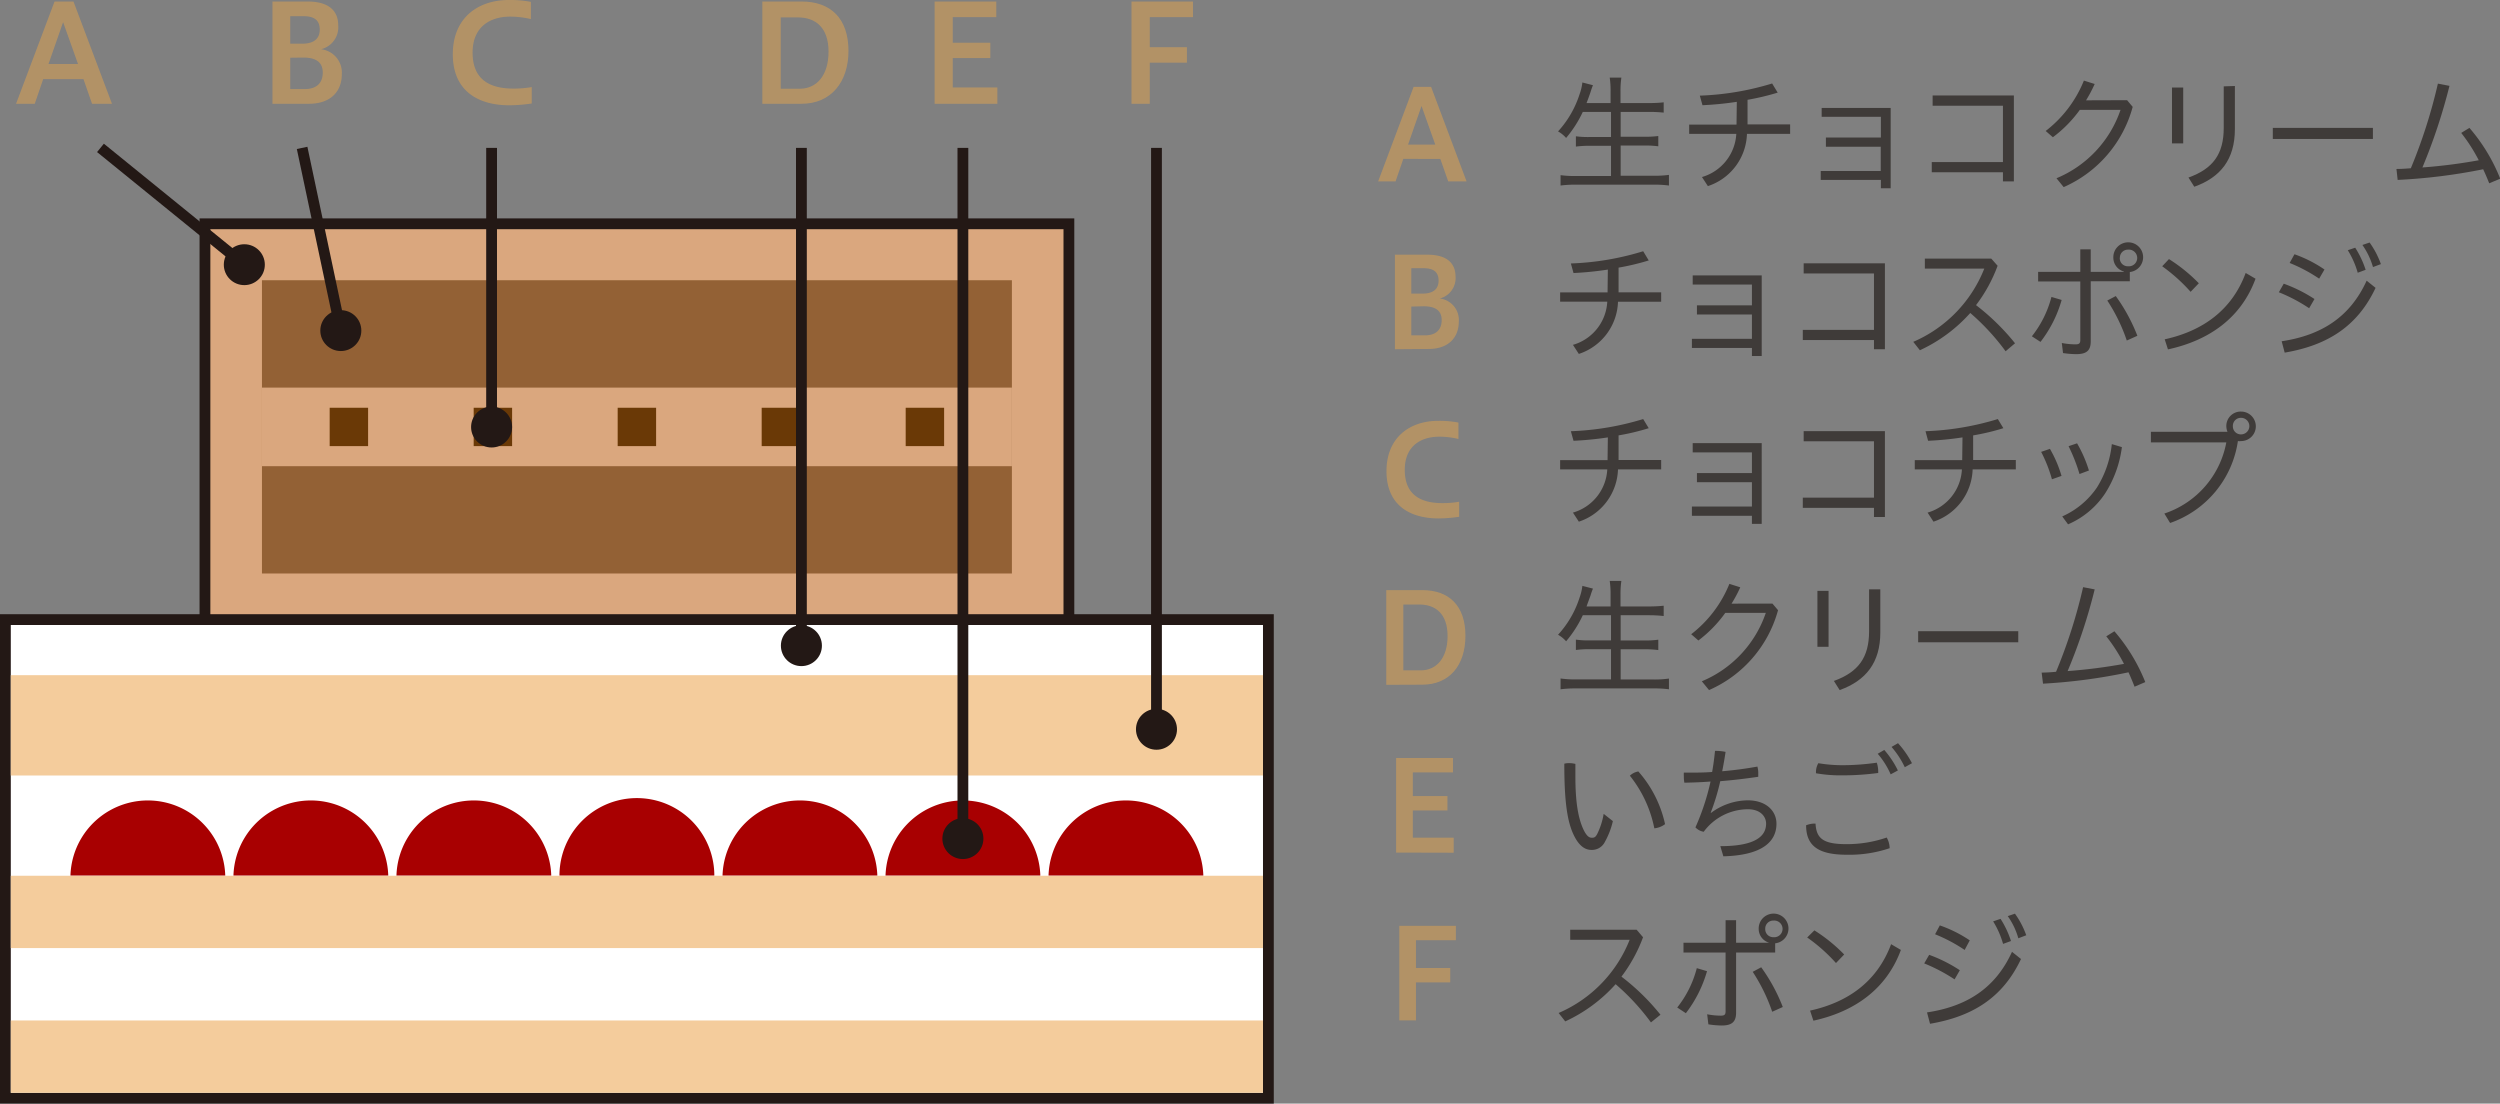 <svg xmlns="http://www.w3.org/2000/svg" viewBox="0 0 347.39 153.35"><rect x="0" y="0" width="347.39" height="153.35" fill="#808080" stroke="none"/><defs><style>.cls-1{fill:#daa77e;}.cls-2{fill:#231815;}.cls-3{fill:#936135;}.cls-4{fill:#fff;}.cls-5{fill:#f4cc9c;}.cls-6{fill:#a80001;}.cls-7{fill:#6a3906;}.cls-8{fill:none;stroke:#231815;stroke-miterlimit:10;stroke-width:1.5px;}.cls-9{fill:#b29266;}.cls-10{fill:#3f3b39;}</style></defs><g id="レイヤー_2" data-name="レイヤー 2"><g id="レイヤー_1-2" data-name="レイヤー 1"><rect class="cls-1" x="28.48" y="31.05" width="120.05" height="56.55"/><path class="cls-2" d="M147.78,31.8V86.85H29.23v-55H147.78m1.5-1.5H27.73V88.35H149.28v-58Z"/><rect class="cls-3" x="36.4" y="38.94" width="104.21" height="40.75"/><rect class="cls-1" x="36.4" y="53.86" width="104.21" height="10.92"/><rect class="cls-4" x="0.75" y="86.1" width="175.5" height="66.5"/><path class="cls-2" d="M175.5,86.85v65H1.5v-65h174m1.5-1.5H0v68H177v-68Z"/><rect class="cls-5" x="1.5" y="121.69" width="174" height="10.05"/><rect class="cls-5" x="1.5" y="93.82" width="174" height="13.94"/><rect class="cls-5" x="1.5" y="141.8" width="174" height="10.05"/><path class="cls-6" d="M9.79,121.66a10.76,10.76,0,0,1,21.51,0"/><path class="cls-6" d="M32.44,121.66a10.76,10.76,0,0,1,21.51,0"/><path class="cls-6" d="M55.09,121.66a10.76,10.76,0,0,1,21.51,0"/><path class="cls-6" d="M77.74,121.66a10.76,10.76,0,0,1,21.52,0"/><path class="cls-6" d="M100.4,121.66a10.76,10.76,0,0,1,21.51,0"/><path class="cls-6" d="M123.05,121.66a10.76,10.76,0,0,1,21.51,0"/><path class="cls-6" d="M145.7,121.66a10.76,10.76,0,0,1,21.51,0"/><rect class="cls-7" x="45.81" y="56.66" width="5.34" height="5.33"/><rect class="cls-7" x="65.82" y="56.66" width="5.34" height="5.33"/><rect class="cls-7" x="85.83" y="56.66" width="5.34" height="5.33"/><rect class="cls-7" x="105.84" y="56.66" width="5.34" height="5.33"/><rect class="cls-7" x="125.85" y="56.66" width="5.34" height="5.33"/><ellipse class="cls-2" cx="33.95" cy="36.78" rx="2.85" ry="2.84"/><line class="cls-8" x1="33.95" y1="36.78" x2="13.96" y2="20.55"/><path class="cls-9" d="M2.23,14.42,7.58.21h2.63l5.35,14.21H12.79L11.6,11H6L4.83,14.42ZM6.74,8.89h4.1L8.77,3.08Z"/><ellipse class="cls-2" cx="47.36" cy="45.94" rx="2.85" ry="2.84"/><line class="cls-8" x1="47.36" y1="45.94" x2="41.98" y2="20.55"/><path class="cls-9" d="M37.86,14.42V.21h4.88C45.47.21,47,1.32,47,3.55a3.14,3.14,0,0,1-2.39,3.29,3.27,3.27,0,0,1,2.89,3.44c0,2.54-1.67,4.14-4.56,4.14ZM40.33,2.25V6.07H42c1.67,0,2.43-.74,2.43-1.95s-.64-1.87-2.25-1.87Zm0,5.77v4.36h2c1.65,0,2.52-.83,2.52-2.3S43.85,8,42.17,8Z"/><ellipse class="cls-2" cx="68.31" cy="59.34" rx="2.85" ry="2.84"/><line class="cls-8" x1="68.31" y1="59.34" x2="68.31" y2="20.55"/><path class="cls-9" d="M73.89,14.38a21.62,21.62,0,0,1-3.1.25c-4.45,0-7.87-2.06-7.87-7.09,0-5.2,3.66-7.54,7.76-7.54a15.1,15.1,0,0,1,3.09.26V2.65a12.72,12.72,0,0,0-2.86-.34c-2.89,0-5.24,1.47-5.24,5,0,3.82,2.47,5,5.67,5a14.47,14.47,0,0,0,2.55-.21Z"/><ellipse class="cls-2" cx="111.36" cy="89.72" rx="2.85" ry="2.84"/><line class="cls-8" x1="111.36" y1="89.72" x2="111.36" y2="20.55"/><path class="cls-9" d="M105.93,14.42V.21h5.45c4.06,0,6.52,2.36,6.52,6.86,0,4.35-2.44,7.35-6.52,7.35Zm2.56-12v9.91h2.64c2.35,0,4-1.84,4-5.16s-1.78-4.75-4.25-4.75Z"/><ellipse class="cls-2" cx="133.8" cy="116.53" rx="2.85" ry="2.84"/><line class="cls-8" x1="133.8" y1="116.53" x2="133.8" y2="20.55"/><path class="cls-9" d="M129.87,14.42V.21h8.57V2.38h-6.05V5.94h5.22V8.07h-5.22v4.08h6.2v2.27Z"/><ellipse class="cls-2" cx="160.7" cy="101.34" rx="2.85" ry="2.84"/><line class="cls-8" x1="160.7" y1="101.34" x2="160.7" y2="20.55"/><path class="cls-9" d="M157.23,14.42V.21h8.54V2.38h-6V6.56h5.16V8.71h-5.16v5.71Z"/><path class="cls-9" d="M191.5,25.21l4.93-13.14h2.43l4.93,13.14h-2.55l-1.1-3.13H195l-1.08,3.13Zm4.16-5.12h3.78l-1.91-5.36Z"/><path class="cls-9" d="M193.83,48.53V35.39h4.5c2.51,0,3.93,1,3.93,3.09a2.92,2.92,0,0,1-2.2,3,3,3,0,0,1,2.65,3.18c0,2.34-1.54,3.83-4.19,3.83Zm2.28-11.26V40.8h1.55c1.54,0,2.24-.68,2.24-1.8s-.6-1.73-2.08-1.73Zm0,5.33v4H198c1.52,0,2.33-.77,2.33-2.13s-.94-1.91-2.5-1.91Z"/><path class="cls-9" d="M202.76,71.81a20.8,20.8,0,0,1-2.84.23c-4.11,0-7.26-1.91-7.26-6.56,0-4.81,3.38-7,7.15-7a13.65,13.65,0,0,1,2.85.24V61a11.43,11.43,0,0,0-2.64-.32c-2.66,0-4.82,1.36-4.82,4.6,0,3.53,2.27,4.63,5.22,4.63a13,13,0,0,0,2.34-.19Z"/><path class="cls-9" d="M192.63,95.16V82h5c3.74,0,6,2.18,6,6.34s-2.26,6.8-6,6.8ZM195,84v9.15h2.43c2.16,0,3.72-1.69,3.72-4.77S199.49,84,197.22,84Z"/><path class="cls-9" d="M194,118.47V105.33h7.9v2h-5.58v3.29h4.81v2h-4.81v3.78H202v2.09Z"/><path class="cls-9" d="M194.44,141.79V128.65h7.86v2h-5.54v3.86h4.76v2h-4.76v5.28Z"/><path class="cls-10" d="M219.94,15.55a16.29,16.29,0,0,1-2.32,3.62,4.19,4.19,0,0,0-1.12-.91,13.94,13.94,0,0,0,3-5.19,7.06,7.06,0,0,0,.38-1.61l1.47.38a9.94,9.94,0,0,0-.33.94c-.09.27-.37,1.06-.56,1.54h3.34V12.66a12.21,12.21,0,0,0-.12-1.88h1.62a12.44,12.44,0,0,0-.12,1.88v1.66h4a17.25,17.25,0,0,0,2-.1v1.43a18.58,18.58,0,0,0-2-.1H225.2V19h3.32a13.49,13.49,0,0,0,1.91-.1v1.43a13.83,13.83,0,0,0-1.91-.11H225.2v4.2h4.58a14.25,14.25,0,0,0,2.13-.12v1.48a15.15,15.15,0,0,0-2.1-.12H219a16,16,0,0,0-2.15.12V24.34a15.19,15.19,0,0,0,2.14.12h4.87v-4.2h-3a13.46,13.46,0,0,0-1.88.11V18.94a12.75,12.75,0,0,0,1.88.1h3V15.55Z"/><path class="cls-10" d="M241.34,14.15a44.91,44.91,0,0,1-4.77.47l-.37-1.33a38.87,38.87,0,0,0,10.05-1.69l.77,1.27a34.76,34.76,0,0,1-4.19,1v3.42h5.92v1.31h-6a7.89,7.89,0,0,1-5.43,7.26l-.82-1.26a6.62,6.62,0,0,0,4.77-6h-6.55V17.31h6.58Z"/><path class="cls-10" d="M253.72,20.39V19.11h7.64V16.23h-8.23V15h9.59V26.16h-1.36V25H253V23.76h8.34V20.39Z"/><path class="cls-10" d="M278.32,22.52V14.69h-9.77V13.27h11.29V25.21h-1.52V23.94h-9.89V22.52Z"/><path class="cls-10" d="M295.57,13.92l.78.93A17,17,0,0,1,286.76,26l-1-1.23a15.79,15.79,0,0,0,8.9-9.5H289a17.54,17.54,0,0,1-3.74,3.8l-1-.87a16.69,16.69,0,0,0,5.31-7l1.5.47a19.68,19.68,0,0,1-1.2,2.27Z"/><path class="cls-10" d="M301.81,12.16h1.56v7.77h-1.56Zm8.74-.21v6c0,4.2-2,6.7-5.64,8l-.81-1.28c3.43-1.22,4.9-3.29,4.9-6.89V12Z"/><path class="cls-10" d="M329.73,17.77v1.54H315.82V17.77Z"/><path class="cls-10" d="M345.89,25.47c-.26-.66-.54-1.32-.84-1.95A78.79,78.79,0,0,1,333.17,25L333,23.48c.68,0,1.36-.05,2-.1a73,73,0,0,0,3.76-11.76l1.61.31a79.33,79.33,0,0,1-3.76,11.34,73.77,73.77,0,0,0,7.83-1A23.59,23.59,0,0,0,342,18.47l1.14-.7a24.65,24.65,0,0,1,4.28,7.06Z"/><path class="cls-10" d="M223.42,37.46a45,45,0,0,1-4.77.48l-.37-1.33a38.44,38.44,0,0,0,10.05-1.7l.77,1.28a33.85,33.85,0,0,1-4.19,1v3.43h5.92v1.31h-6a7.9,7.9,0,0,1-5.44,7.25l-.82-1.26a6.6,6.6,0,0,0,4.77-6h-6.55V40.63h6.59Z"/><path class="cls-10" d="M235.8,43.7V42.43h7.64V39.54h-8.23V38.27h9.59v11.2h-1.36V48.35H235.1V47.08h8.34V43.7Z"/><path class="cls-10" d="M260.4,45.84V38h-9.77V36.59h11.29V48.53H260.4V47.25h-9.89V45.84Z"/><path class="cls-10" d="M278.69,48.81a31.7,31.7,0,0,0-4.91-5.32,21.41,21.41,0,0,1-7,5.18l-.92-1.17a18.44,18.44,0,0,0,9.87-10.18h-8.26V35.93h9.22l.89,1a21,21,0,0,1-3,5.47,31.49,31.49,0,0,1,5.42,5.3Z"/><path class="cls-10" d="M282.34,46.73a14.71,14.71,0,0,0,2.72-5.47l1.42.42a17.19,17.19,0,0,1-2.94,5.83Zm12.79-9a2,2,0,0,1-1.47-1.93,2.07,2.07,0,1,1,2.29,2v1.28h-5.43v8.37c0,1.33-.67,1.76-2,1.76a12.64,12.64,0,0,1-1.85-.15l-.17-1.4a9.8,9.8,0,0,0,1.92.19c.45,0,.65-.12.65-.58V39.11h-5.86V37.78h5.86V34.65h1.45v3.13h4.61ZM294,41.14a24.46,24.46,0,0,1,3,5.52l-1.47.66a24.17,24.17,0,0,0-2.71-5.56Zm.56-5.34A1.11,1.11,0,0,0,295.71,37a1.16,1.16,0,1,0,0-2.31A1.11,1.11,0,0,0,294.57,35.8Z"/><path class="cls-10" d="M301.39,36a22.72,22.72,0,0,1,4.15,3.36l-1.14,1.19A23.91,23.91,0,0,0,300.45,37Zm-.59,11.15c5.33-1.17,9.35-4.09,11.25-9.22l1.37.8c-2,5.45-6.45,8.58-12.17,9.82Z"/><path class="cls-10" d="M317.34,39.42a20.51,20.51,0,0,1,4.27,2.13l-.74,1.28a22.85,22.85,0,0,0-4.21-2.22Zm-.29,8c5.47-.82,9.49-3.32,11.81-8.42l1.24,1c-2.53,5.4-6.76,8-12.63,9Zm1.78-12.09A17.79,17.79,0,0,1,323,37.45l-.74,1.27a21.77,21.77,0,0,0-4.1-2.18Zm8.44-.91a13.34,13.34,0,0,1,1.45,3.07l-1.1.41a12.26,12.26,0,0,0-1.38-3.13Zm2-.72a12.1,12.1,0,0,1,1.57,3l-1.1.41a10.36,10.36,0,0,0-1.47-3.07Z"/><path class="cls-10" d="M223.42,60.78a44.91,44.91,0,0,1-4.77.47l-.37-1.33a38.87,38.87,0,0,0,10.05-1.69l.77,1.27a32.12,32.12,0,0,1-4.19,1v3.42h5.92v1.31h-6a7.92,7.92,0,0,1-5.44,7.26l-.82-1.26a6.6,6.6,0,0,0,4.77-6h-6.55V63.94h6.59Z"/><path class="cls-10" d="M235.8,67V65.74h7.64V62.86h-8.23V61.58h9.59V72.79h-1.36V71.67H235.1V70.39h8.34V67Z"/><path class="cls-10" d="M260.4,69.15V61.32h-9.77V59.91h11.29V71.84H260.4V70.57h-9.89V69.15Z"/><path class="cls-10" d="M272.7,60.78a45.09,45.09,0,0,1-4.78.47l-.36-1.33a38.87,38.87,0,0,0,10.05-1.69l.77,1.27a31.89,31.89,0,0,1-4.2,1v3.42h5.93v1.31h-6a7.92,7.92,0,0,1-5.44,7.26l-.82-1.26a6.6,6.6,0,0,0,4.77-6h-6.55V63.94h6.59Z"/><path class="cls-10" d="M284.85,62.37a16.84,16.84,0,0,1,1.61,3.76l-1.33.47a19.64,19.64,0,0,0-1.5-3.81Zm10-.24a15.64,15.64,0,0,1-2.36,6.48,11.74,11.74,0,0,1-5.12,4.25l-.81-1.1a11.47,11.47,0,0,0,4.81-4,14.11,14.11,0,0,0,2.08-6.05Zm-6.23-.53a18.16,18.16,0,0,1,1.65,3.78l-1.31.49A24.13,24.13,0,0,0,287.44,62Z"/><path class="cls-10" d="M309.52,60a2.21,2.21,0,0,1-.16-.81,2,2,0,0,1,2.05-2,2.05,2.05,0,1,1,0,4.1,1.56,1.56,0,0,1-.44,0,14.21,14.21,0,0,1-9.42,11.38l-.8-1.31a12.89,12.89,0,0,0,8.61-9.89H298.88V60Zm.75-.79a1.11,1.11,0,0,0,1.14,1.15,1.15,1.15,0,1,0,0-2.3A1.11,1.11,0,0,0,310.27,59.19Z"/><path class="cls-10" d="M219.94,85.49a16.07,16.07,0,0,1-2.32,3.62,4.39,4.39,0,0,0-1.12-.91,13.78,13.78,0,0,0,3-5.19,7,7,0,0,0,.38-1.6l1.47.38a9.94,9.94,0,0,0-.33.94c-.09.26-.37,1-.56,1.54h3.34V82.61a12.43,12.43,0,0,0-.12-1.89h1.62a12.67,12.67,0,0,0-.12,1.89v1.66h4a19.7,19.7,0,0,0,2-.1V85.6a18.51,18.51,0,0,0-2-.11H225.2V89h3.32a13.23,13.23,0,0,0,1.91-.11v1.44a13.83,13.83,0,0,0-1.91-.11H225.2v4.2h4.58a14.09,14.09,0,0,0,2.13-.13v1.49a15.15,15.15,0,0,0-2.1-.12H219a16,16,0,0,0-2.15.12V94.28a15.07,15.07,0,0,0,2.14.13h4.87v-4.2h-3a13.46,13.46,0,0,0-1.88.11V88.88a12.48,12.48,0,0,0,1.88.11h3v-3.5Z"/><path class="cls-10" d="M246.29,83.87l.78.92a17,17,0,0,1-9.59,11.1l-1-1.22a15.81,15.81,0,0,0,8.89-9.51h-5.63A17.59,17.59,0,0,1,236,89l-1-.87a16.72,16.72,0,0,0,5.31-7l1.51.48a18.31,18.31,0,0,1-1.21,2.27Z"/><path class="cls-10" d="M252.54,82.1h1.55v7.78h-1.55Zm8.74-.21v6c0,4.19-2,6.69-5.65,8l-.8-1.27c3.42-1.23,4.89-3.29,4.89-6.89V81.89Z"/><path class="cls-10" d="M280.45,87.71v1.54H266.54V87.71Z"/><path class="cls-10" d="M296.61,95.42c-.26-.66-.54-1.33-.84-2A77.5,77.5,0,0,1,283.89,95l-.19-1.54c.68,0,1.36-.05,2-.11a72.38,72.38,0,0,0,3.76-11.76l1.61.31a76.65,76.65,0,0,1-3.76,11.35,73.77,73.77,0,0,0,7.83-1,23.27,23.27,0,0,0-2.46-3.83l1.13-.7a24.94,24.94,0,0,1,4.29,7.06Z"/><path class="cls-10" d="M224.12,114.1A11,11,0,0,1,223,117a2,2,0,0,1-1.87,1.1c-.75,0-1.59-.4-2.34-1.85-1-1.92-1.42-4.74-1.42-10.13a2.44,2.44,0,0,1,.66-.08,3.79,3.79,0,0,1,.88.11c0,.7,0,1.26,0,1.73,0,3.34.33,5.8,1.19,7.53.42.81.75,1,1.1,1s.51-.08.75-.54a10,10,0,0,0,.89-2.78Zm3.54-6.9a16.28,16.28,0,0,1,3.71,7.32,2.94,2.94,0,0,1-1.49.58,17,17,0,0,0-3.4-7.31A2.21,2.21,0,0,1,227.66,107.2Z"/><path class="cls-10" d="M239.05,117.58c4.91,0,6.36-1.41,6.36-3.13,0-1-.8-2-2.53-2a7.68,7.68,0,0,0-6.14,3.13,2.05,2.05,0,0,1-1.15-.61,32.79,32.79,0,0,0,2.1-6.37c-1.21.09-2.43.14-3.64.16a4.68,4.68,0,0,1-.07-.86,4.41,4.41,0,0,1,0-.54h.66c1.09,0,2.19,0,3.27-.09.18-1,.3-1.93.4-2.93h.18a6.52,6.52,0,0,1,1.29.14c-.14.94-.3,1.84-.47,2.69,1.62-.14,3.25-.35,4.89-.65a3.35,3.35,0,0,1,.12,1c0,.14,0,.28,0,.42-1.77.26-3.52.47-5.28.61a31,31,0,0,1-1.33,4.39l.07,0a8.67,8.67,0,0,1,5.07-1.73c2.57,0,4,1.47,4,3.25,0,2.45-1.91,4.39-7.38,4.53Z"/><path class="cls-10" d="M262.58,117.86a17.44,17.44,0,0,1-6,.91c-4,0-5.61-1.31-5.61-4.09a3.17,3.17,0,0,1,1.17-.24h.14c.11,2.06,1.05,2.86,4.28,2.86a17,17,0,0,0,5.61-.92A3.13,3.13,0,0,1,262.58,117.86Zm-6.51-10.12a19.94,19.94,0,0,1-3.73-.29v-.13a2.44,2.44,0,0,1,.33-1.27,20.17,20.17,0,0,0,3.38.28,34.17,34.17,0,0,0,4.74-.35,4,4,0,0,1,.2,1.22v.21A37.33,37.33,0,0,1,256.07,107.74Zm5.76-3.53a12.72,12.72,0,0,1,1.89,2.85l-1,.54a11.35,11.35,0,0,0-1.8-2.86Zm1.91-.94a13.15,13.15,0,0,1,1.94,2.78l-1,.56a12.16,12.16,0,0,0-1.84-2.82Z"/><path class="cls-10" d="M229.41,142.07a31.63,31.63,0,0,0-4.91-5.31,21.39,21.39,0,0,1-7,5.17l-.92-1.17a18.45,18.45,0,0,0,9.87-10.17h-8.26v-1.4h9.23l.89,1.05a21.26,21.26,0,0,1-3,5.47,31.07,31.07,0,0,1,5.42,5.29Z"/><path class="cls-10" d="M233.06,140a14.63,14.63,0,0,0,2.72-5.47l1.42.42a17.33,17.33,0,0,1-2.94,5.84Zm12.79-9a2,2,0,0,1-1.47-1.92,2.07,2.07,0,1,1,2.29,2v1.28h-5.43v8.37c0,1.33-.67,1.77-2,1.77a12.74,12.74,0,0,1-1.85-.16l-.17-1.4a9.8,9.8,0,0,0,1.92.19c.45,0,.64-.12.64-.58v-8.19h-5.85V131h5.85v-3.13h1.46V131h4.61Zm-1.12,3.41a24.46,24.46,0,0,1,3,5.52l-1.47.66a24.71,24.71,0,0,0-2.71-5.55Zm.56-5.33a1.11,1.11,0,0,0,1.14,1.15,1.16,1.16,0,1,0,0-2.31A1.11,1.11,0,0,0,245.29,129.07Z"/><path class="cls-10" d="M252.12,129.28a22.6,22.6,0,0,1,4.14,3.35l-1.14,1.19a23.14,23.14,0,0,0-4-3.55Zm-.6,11.15c5.33-1.17,9.35-4.09,11.26-9.23l1.36.8c-2,5.45-6.45,8.58-12.16,9.83Z"/><path class="cls-10" d="M268.07,132.68a20.24,20.24,0,0,1,4.26,2.14l-.73,1.27a23.89,23.89,0,0,0-4.22-2.22Zm-.3,8c5.47-.82,9.49-3.32,11.81-8.42l1.25,1c-2.54,5.4-6.77,8-12.64,9Zm1.78-12.09a17.79,17.79,0,0,1,4.16,2.08L273,132a22.15,22.15,0,0,0-4.11-2.18Zm8.44-.91a13.22,13.22,0,0,1,1.45,3.08l-1.1.4a12.26,12.26,0,0,0-1.38-3.13Zm2-.72a12.1,12.1,0,0,1,1.57,3l-1.1.42a10.06,10.06,0,0,0-1.47-3.08Z"/></g></g></svg>